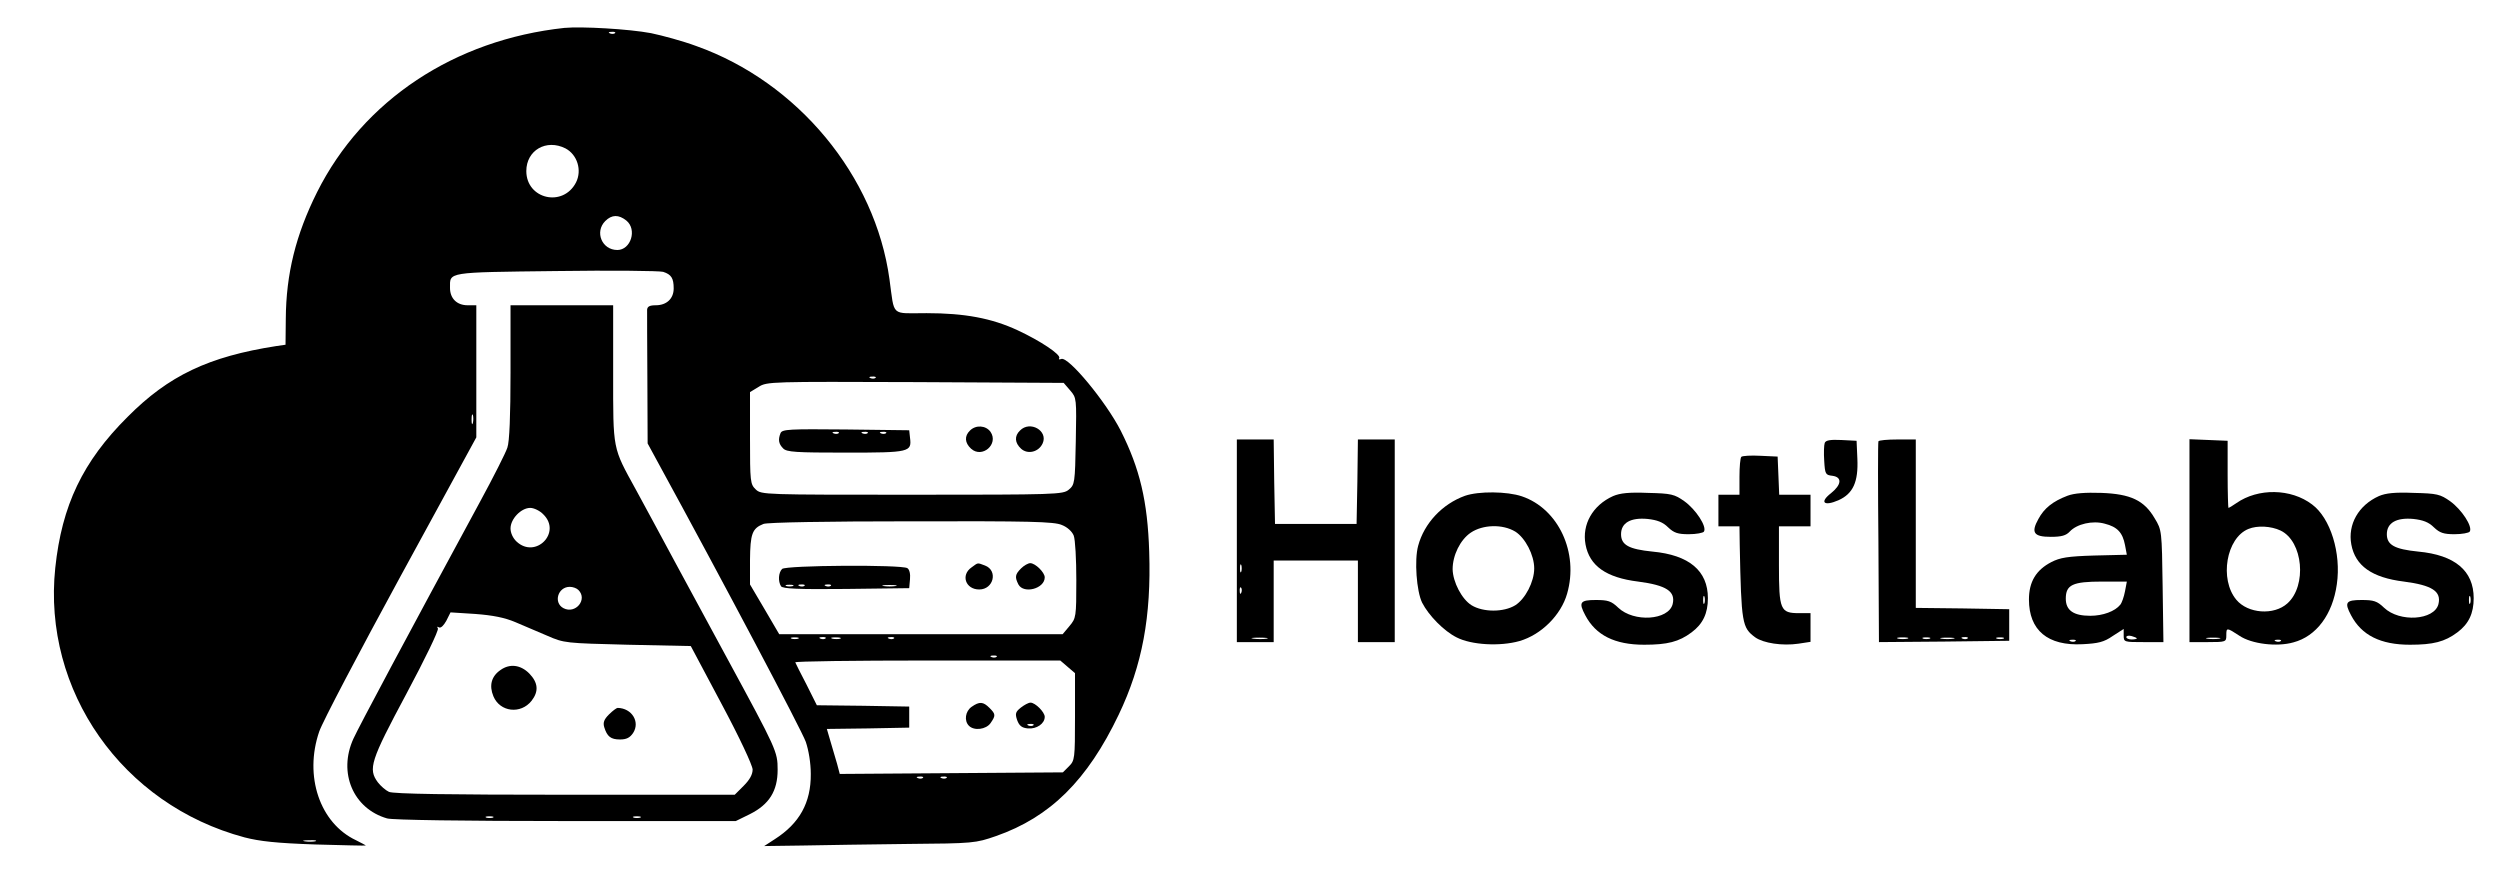 <?xml version="1.0" standalone="no"?>
<!DOCTYPE svg PUBLIC "-//W3C//DTD SVG 20010904//EN"
 "http://www.w3.org/TR/2001/REC-SVG-20010904/DTD/svg10.dtd">
<svg version="1.0" xmlns="http://www.w3.org/2000/svg"
 width="950pt" height="338pt" viewBox="0 0 950 338"
 preserveAspectRatio="xMidYMid meet">

<g transform="translate(0,338) scale(0.1,-0.1)"
fill="#000000" stroke="none">
<path d="M2145 3274 c-418 -45 -765 -275 -940 -624 -81 -162 -118 -311 -119
-482 l-1 -98 -35 -5 c-257 -40 -409 -112 -565 -269 -171 -170 -250 -337 -275
-574 -49 -467 255 -900 719 -1024 58 -15 122 -22 269 -27 105 -3 192 -5 192
-4 0 1 -17 10 -37 20 -138 65 -198 244 -140 413 12 36 152 302 310 592 l287
526 0 251 0 251 -33 0 c-41 0 -67 26 -67 66 0 61 -16 59 402 64 211 3 394 1
408 -3 31 -10 40 -24 40 -63 0 -39 -27 -64 -68 -64 -24 0 -32 -5 -33 -17 0
-10 0 -128 1 -263 l1 -245 38 -70 c247 -452 548 -1021 563 -1064 11 -32 19
-81 19 -122 1 -109 -43 -188 -137 -248 l-40 -26 145 2 c80 2 261 4 401 6 250
2 257 3 335 30 206 72 347 212 466 461 90 188 124 374 116 619 -6 193 -36 317
-108 460 -56 110 -199 283 -226 273 -8 -3 -11 -2 -8 3 8 13 -72 66 -158 106
-99 46 -202 65 -346 65 -138 0 -121 -16 -141 129 -54 393 -349 749 -734 886
-51 19 -129 40 -172 49 -85 16 -264 26 -329 20z m192 -20 c-3 -3 -12 -4 -19
-1 -8 3 -5 6 6 6 11 1 17 -2 13 -5z m-188 -438 c45 -24 63 -83 40 -129 -49
-96 -189 -64 -189 43 0 79 76 123 149 86z m231 -274 c42 -34 17 -112 -34 -112
-59 0 -87 69 -46 110 25 25 51 25 80 2z m947 -598 c-3 -3 -12 -4 -19 -1 -8 3
-5 6 6 6 11 1 17 -2 13 -5z m740 -48 c24 -28 24 -30 21 -193 -3 -159 -4 -165
-27 -184 -22 -18 -47 -19 -595 -19 -562 0 -573 0 -594 20 -21 20 -22 29 -22
196 l0 174 33 20 c31 20 48 20 595 18 l564 -3 25 -29z m-2270 -123 c-3 -10 -5
-4 -5 12 0 17 2 24 5 18 2 -7 2 -21 0 -30z m2238 -388 c21 -8 39 -25 45 -40 6
-15 10 -91 10 -170 0 -140 -1 -144 -26 -174 l-26 -31 -538 0 -539 0 -55 94
-56 95 0 93 c1 99 8 120 51 137 14 6 242 10 562 10 448 1 543 -1 572 -14z
m-1002 -432 c-7 -2 -19 -2 -25 0 -7 3 -2 5 12 5 14 0 19 -2 13 -5z m104 1 c-3
-3 -12 -4 -19 -1 -8 3 -5 6 6 6 11 1 17 -2 13 -5z m56 -1 c-7 -2 -21 -2 -30 0
-10 3 -4 5 12 5 17 0 24 -2 18 -5z m204 1 c-3 -3 -12 -4 -19 -1 -8 3 -5 6 6 6
11 1 17 -2 13 -5z m390 -70 c-3 -3 -12 -4 -19 -1 -8 3 -5 6 6 6 11 1 17 -2 13
-5z m270 -38 l28 -24 0 -166 c0 -159 -1 -166 -23 -188 l-23 -23 -424 -3 -424
-3 -10 38 c-6 21 -17 59 -25 85 l-14 48 157 2 156 3 0 40 0 40 -175 3 -176 2
-39 78 c-22 42 -41 80 -43 85 -2 4 224 7 502 7 l505 0 28 -24z m-550 -422 c-3
-3 -12 -4 -19 -1 -8 3 -5 6 6 6 11 1 17 -2 13 -5z m90 0 c-3 -3 -12 -4 -19 -1
-8 3 -5 6 6 6 11 1 17 -2 13 -5z m-2399 -241 c-10 -2 -28 -2 -40 0 -13 2 -5 4
17 4 22 1 32 -1 23 -4z"/>
<path d="M3686 1744 c-22 -21 -20 -47 4 -69 42 -38 106 17 74 64 -18 25 -56
27 -78 5z"/>
<path d="M3876 1744 c-22 -21 -20 -47 4 -69 25 -23 67 -13 82 20 22 48 -48 88
-86 49z"/>
<path d="M2966 1734 c-10 -25 -7 -41 10 -58 13 -14 49 -16 238 -16 244 0 251
2 244 57 l-3 28 -241 3 c-214 2 -242 1 -248 -14z m221 0 c-3 -3 -12 -4 -19 -1
-8 3 -5 6 6 6 11 1 17 -2 13 -5z m110 0 c-3 -3 -12 -4 -19 -1 -8 3 -5 6 6 6
11 1 17 -2 13 -5z m70 0 c-3 -3 -12 -4 -19 -1 -8 3 -5 6 6 6 11 1 17 -2 13 -5z"/>
<path d="M3692 1224 c-42 -29 -23 -84 29 -84 55 0 72 72 22 91 -30 11 -25 12
-51 -7z"/>
<path d="M3880 1220 c-23 -23 -24 -33 -10 -61 20 -37 100 -16 100 27 0 19 -36
54 -55 54 -8 0 -24 -9 -35 -20z"/>
<path d="M2972 1218 c-14 -14 -16 -47 -4 -66 7 -9 63 -12 248 -10 l239 3 3 34
c2 20 -2 37 -10 42 -22 14 -462 11 -476 -3z m41 -65 c-7 -2 -19 -2 -25 0 -7 3
-2 5 12 5 14 0 19 -2 13 -5z m44 1 c-3 -3 -12 -4 -19 -1 -8 3 -5 6 6 6 11 1
17 -2 13 -5z m100 0 c-3 -3 -12 -4 -19 -1 -8 3 -5 6 6 6 11 1 17 -2 13 -5z
m246 -1 c-13 -2 -33 -2 -45 0 -13 2 -3 4 22 4 25 0 35 -2 23 -4z"/>
<path d="M3692 694 c-24 -17 -29 -53 -10 -72 20 -20 65 -14 82 10 20 29 20 34
-4 58 -24 24 -38 25 -68 4z"/>
<path d="M3879 691 c-20 -16 -22 -23 -14 -47 8 -22 18 -30 41 -32 33 -3 64 18
64 44 0 18 -36 54 -54 54 -8 0 -24 -9 -37 -19z m48 -67 c-3 -3 -12 -4 -19 -1
-8 3 -5 6 6 6 11 1 17 -2 13 -5z"/>
<path d="M1940 1966 c0 -165 -4 -265 -12 -287 -6 -19 -52 -110 -103 -204 -279
-515 -460 -854 -482 -902 -59 -129 -1 -266 128 -303 20 -6 291 -10 679 -10
l646 0 53 26 c74 37 106 88 106 169 0 69 -4 77 -190 420 -51 94 -139 256 -195
360 -56 105 -126 233 -154 285 -89 162 -86 147 -86 440 l0 260 -195 0 -195 0
0 -254z m125 -541 c70 -69 -30 -170 -102 -103 -14 13 -23 33 -23 50 0 36 40
78 75 78 14 0 37 -11 50 -25z m133 -287 c36 -36 -11 -93 -57 -69 -39 21 -21
81 24 81 12 0 26 -5 33 -12z m-240 -122 c31 -13 86 -37 122 -52 64 -28 69 -28
305 -34 l240 -5 117 -220 c68 -127 117 -232 118 -249 0 -19 -11 -39 -34 -62
l-34 -34 -646 0 c-436 0 -652 3 -668 11 -13 6 -31 22 -42 36 -38 51 -28 82
108 336 70 131 124 242 120 249 -4 7 -3 8 4 4 7 -4 18 7 28 25 l16 32 94 -6
c67 -5 112 -14 152 -31z m-85 -743 c-7 -2 -19 -2 -25 0 -7 3 -2 5 12 5 14 0
19 -2 13 -5z m560 0 c-7 -2 -19 -2 -25 0 -7 3 -2 5 12 5 14 0 19 -2 13 -5z"/>
<path d="M1902 834 c-35 -24 -44 -59 -27 -100 25 -60 104 -69 145 -17 28 36
25 69 -9 104 -33 33 -74 38 -109 13z"/>
<path d="M2314 665 c-19 -19 -23 -31 -18 -48 11 -36 25 -47 60 -47 25 0 38 7
50 25 27 42 -5 94 -59 95 -4 0 -19 -11 -33 -25z"/>
<path d="M4700 1325 l0 -385 70 0 70 0 0 155 0 155 160 0 160 0 0 -155 0 -155
70 0 70 0 0 385 0 385 -70 0 -70 0 -2 -161 -3 -160 -155 0 -155 0 -3 160 -2
161 -70 0 -70 0 0 -385z m17 -117 c-3 -7 -5 -2 -5 12 0 14 2 19 5 13 2 -7 2
-19 0 -25z m0 -80 c-3 -8 -6 -5 -6 6 -1 11 2 17 5 13 3 -3 4 -12 1 -19z m96
-175 c-13 -2 -35 -2 -50 0 -16 2 -5 4 22 4 28 0 40 -2 28 -4z"/>
<path d="M6934 1697 c-3 -8 -4 -39 -2 -68 3 -51 5 -54 31 -57 38 -5 35 -34 -5
-66 -45 -35 -27 -51 28 -27 56 25 76 70 72 158 l-3 68 -58 3 c-42 2 -59 -1
-63 -11z"/>
<path d="M7138 1703 c-2 -5 -2 -178 0 -386 l2 -377 248 2 247 3 0 60 0 60
-177 3 -178 2 0 320 0 320 -69 0 c-39 0 -71 -3 -73 -7z m110 -750 c-10 -2 -26
-2 -35 0 -10 3 -2 5 17 5 19 0 27 -2 18 -5z m85 0 c-7 -2 -19 -2 -25 0 -7 3
-2 5 12 5 14 0 19 -2 13 -5z m90 0 c-13 -2 -33 -2 -45 0 -13 2 -3 4 22 4 25 0
35 -2 23 -4z m54 1 c-3 -3 -12 -4 -19 -1 -8 3 -5 6 6 6 11 1 17 -2 13 -5z
m136 -1 c-7 -2 -19 -2 -25 0 -7 3 -2 5 12 5 14 0 19 -2 13 -5z"/>
<path d="M8320 1325 l0 -385 70 0 c68 0 70 1 70 25 0 31 1 31 50 -1 46 -31
142 -43 205 -25 87 23 149 106 165 221 17 118 -24 251 -94 303 -80 61 -205 63
-288 5 -14 -10 -28 -18 -30 -18 -1 0 -3 57 -3 127 l0 128 -72 3 -73 3 0 -386z
m346 39 c86 -41 101 -210 26 -277 -51 -46 -150 -39 -194 14 -65 78 -38 235 46
269 34 14 86 11 122 -6z m-233 -411 c-13 -2 -33 -2 -45 0 -13 2 -3 4 22 4 25
0 35 -2 23 -4z m234 -9 c-3 -3 -12 -4 -19 -1 -8 3 -5 6 6 6 11 1 17 -2 13 -5z"/>
<path d="M6617 1644 c-4 -4 -7 -38 -7 -76 l0 -68 -40 0 -40 0 0 -60 0 -60 40
0 40 0 1 -72 c6 -299 9 -313 59 -350 31 -22 103 -33 164 -24 l46 7 0 55 0 54
-43 0 c-72 0 -77 12 -77 183 l0 147 60 0 60 0 0 60 0 60 -60 0 -59 0 -3 73 -3
72 -65 3 c-36 2 -69 0 -73 -4z"/>
<path d="M5567 1496 c-86 -31 -155 -104 -178 -190 -15 -55 -6 -173 15 -216 25
-49 83 -108 131 -132 56 -29 165 -35 239 -14 83 24 158 99 181 180 45 156 -33
323 -172 370 -56 19 -164 20 -216 2z m191 -136 c38 -24 72 -89 72 -140 0 -51
-34 -116 -72 -140 -44 -27 -122 -27 -166 0 -37 23 -71 88 -72 137 0 53 29 112
69 139 46 31 121 33 169 4z"/>
<path d="M6130 1495 c-78 -35 -119 -108 -105 -184 15 -81 78 -126 200 -141
107 -14 143 -37 131 -86 -16 -61 -147 -70 -207 -13 -26 25 -39 29 -85 29 -60
0 -66 -9 -40 -58 40 -76 112 -112 224 -112 88 0 132 11 180 47 43 32 62 72 62
130 0 104 -71 164 -211 177 -89 9 -119 25 -119 66 0 43 36 64 101 58 36 -4 58
-12 78 -32 22 -21 37 -26 78 -26 29 0 55 5 58 10 12 19 -31 84 -74 115 -38 27
-50 30 -139 32 -72 3 -106 -1 -132 -12z m347 -407 c-3 -7 -5 -2 -5 12 0 14 2
19 5 13 2 -7 2 -19 0 -25z"/>
<path d="M7856 1496 c-55 -21 -88 -47 -110 -88 -29 -52 -18 -68 47 -68 41 0
58 5 72 20 27 29 87 43 133 30 48 -12 68 -34 77 -81 l7 -37 -124 -3 c-101 -3
-130 -8 -163 -25 -58 -30 -85 -75 -85 -142 0 -117 71 -177 204 -170 59 3 81 8
114 31 l42 27 0 -25 c0 -25 2 -25 76 -25 l75 0 -3 213 c-3 209 -3 213 -30 257
-40 69 -92 93 -203 97 -61 2 -103 -1 -129 -11z m219 -363 c-4 -21 -12 -44 -18
-51 -20 -25 -66 -42 -114 -42 -64 0 -93 21 -93 65 0 53 26 65 138 65 l94 0 -7
-37z m45 -179 c0 -2 -9 -4 -20 -4 -11 0 -20 4 -20 9 0 5 9 7 20 4 11 -3 20 -7
20 -9z m-233 -10 c-3 -3 -12 -4 -19 -1 -8 3 -5 6 6 6 11 1 17 -2 13 -5z"/>
<path d="M9040 1495 c-78 -35 -119 -108 -105 -184 15 -81 78 -126 200 -141
107 -14 143 -37 131 -86 -16 -61 -147 -70 -207 -13 -26 25 -39 29 -85 29 -60
0 -66 -9 -40 -58 40 -76 112 -112 224 -112 88 0 132 11 180 47 43 32 62 72 62
130 0 104 -71 164 -211 177 -89 9 -119 25 -119 66 0 43 36 64 101 58 36 -4 58
-12 78 -32 22 -21 37 -26 78 -26 29 0 55 5 58 10 12 19 -31 84 -74 115 -38 27
-50 30 -139 32 -72 3 -106 -1 -132 -12z m347 -407 c-3 -7 -5 -2 -5 12 0 14 2
19 5 13 2 -7 2 -19 0 -25z"/>
</g>
</svg>
